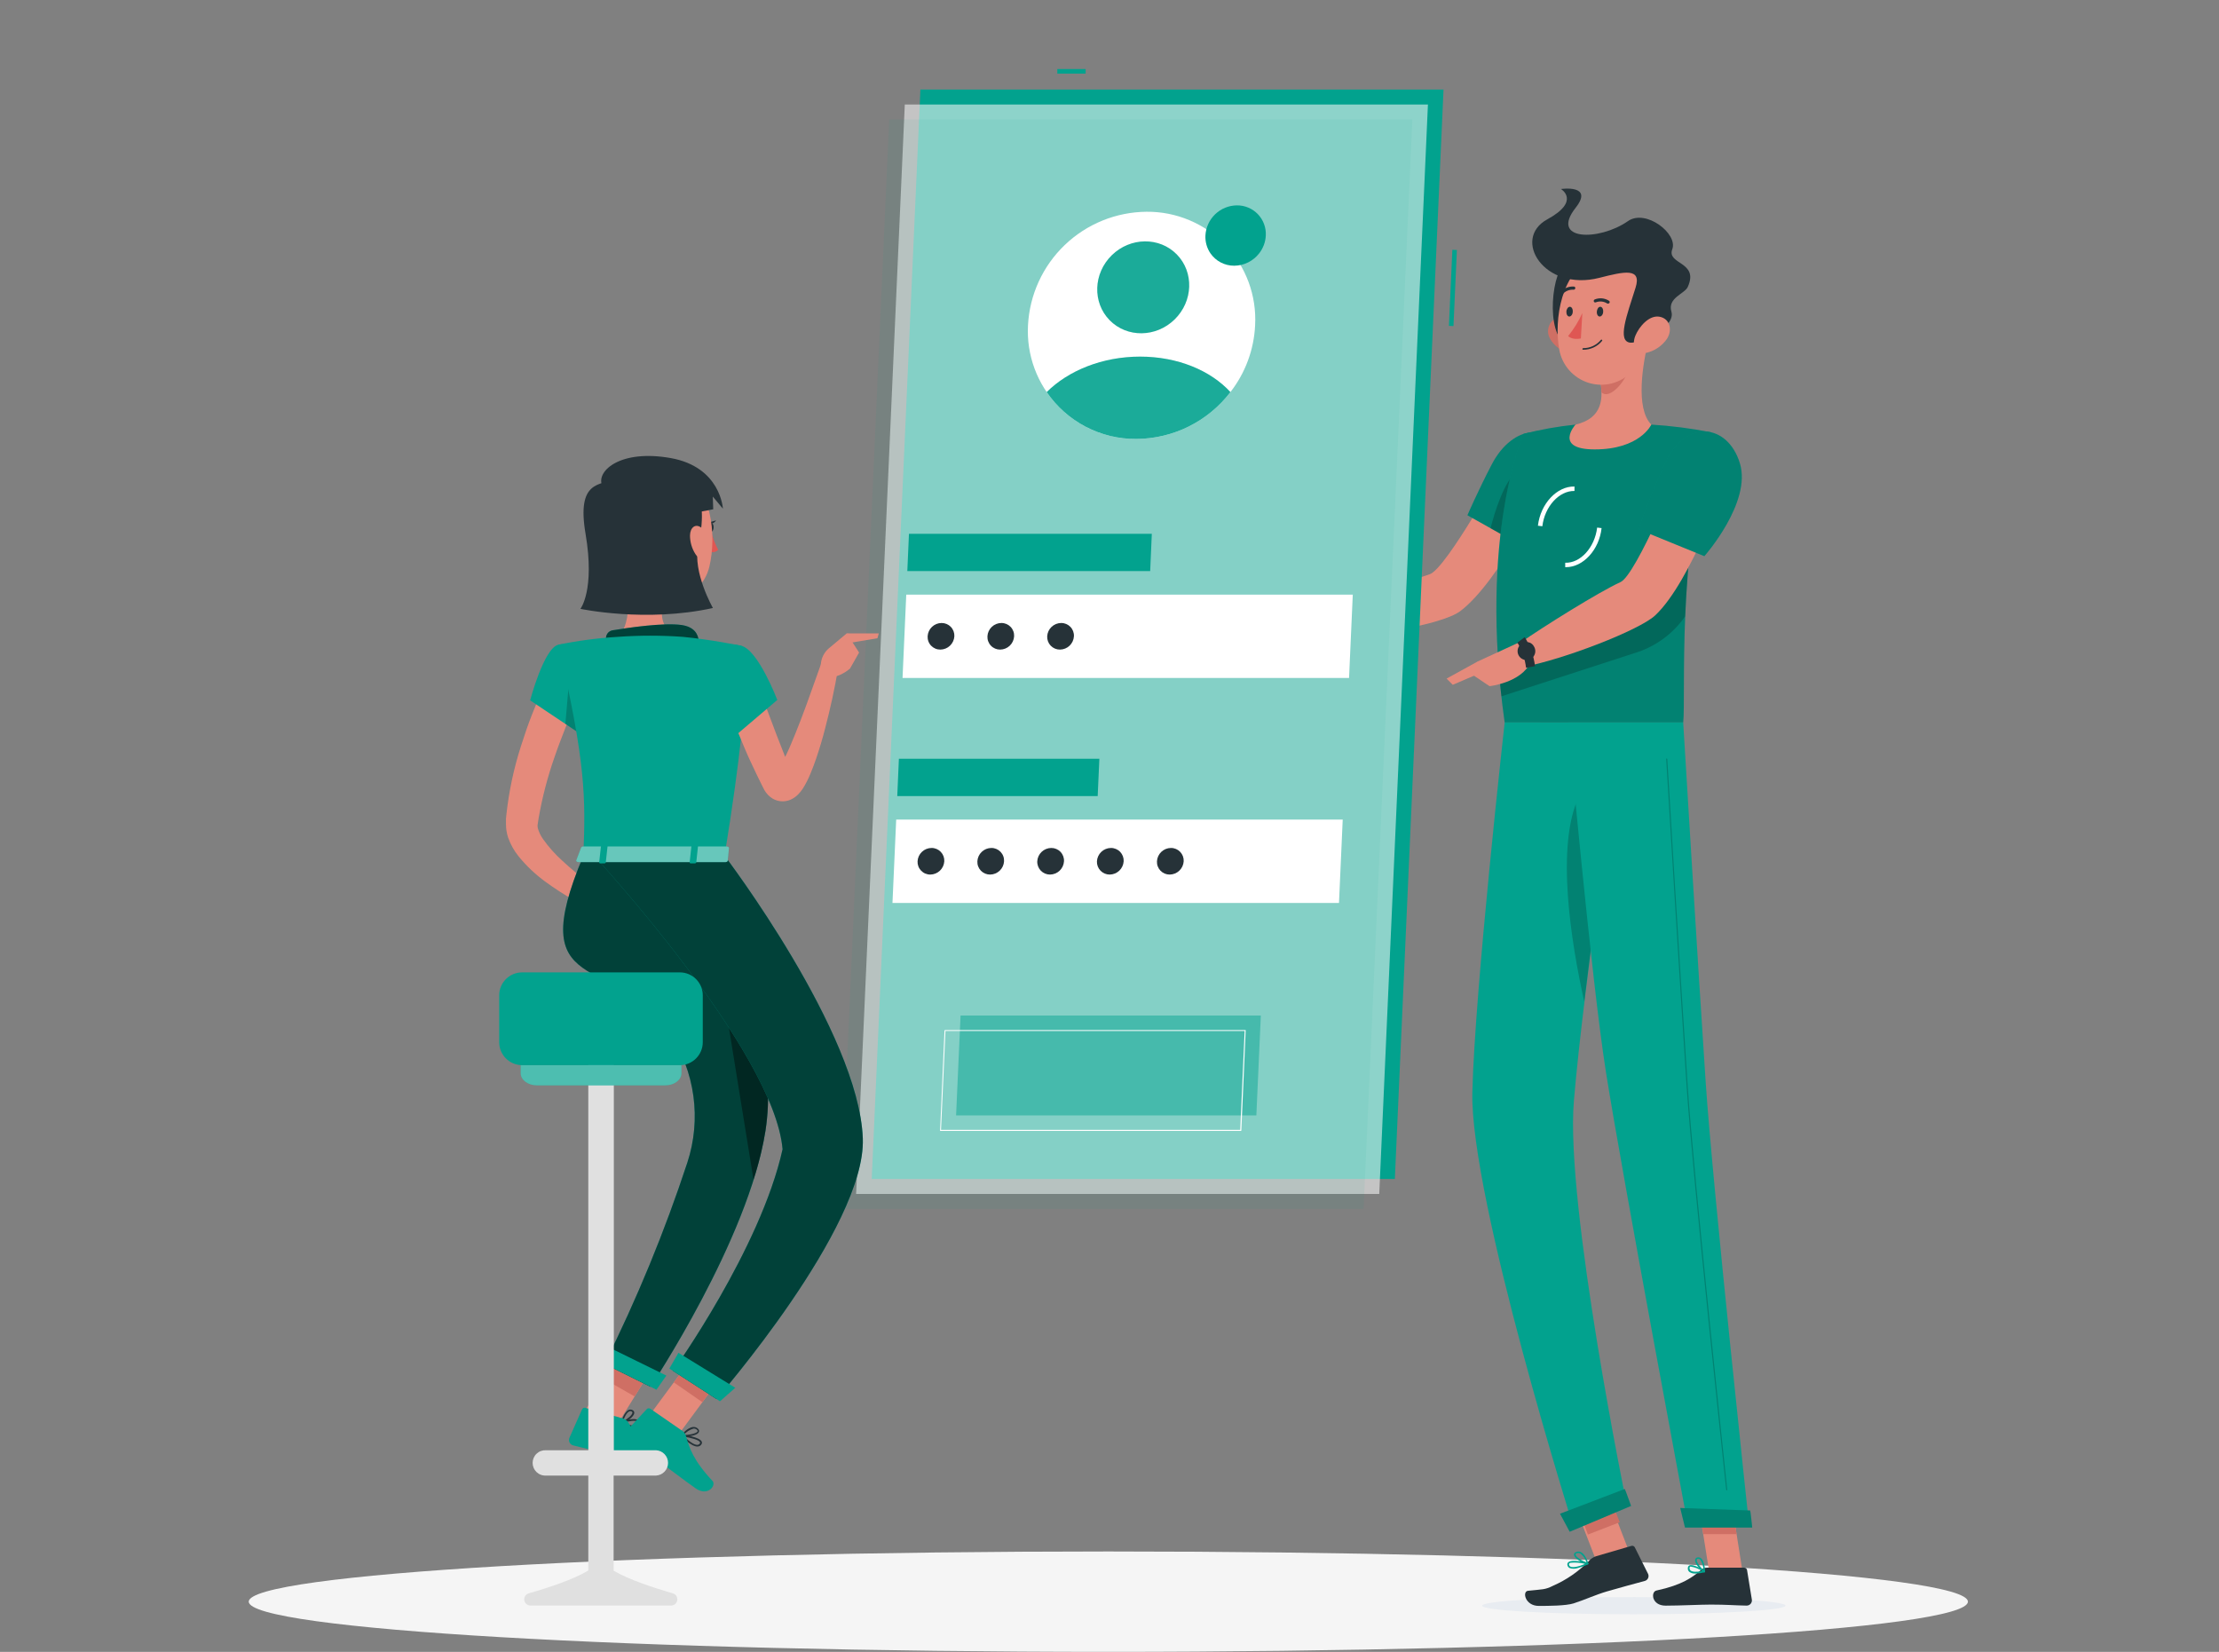 <svg width="442" height="329" viewBox="0 0 442 329" fill="none" xmlns="http://www.w3.org/2000/svg">
<rect x="0" y="0" width="442" height="329" fill="#808080" stroke="none"/>
<path d="M220.766 328.995C315.327 328.995 391.984 324.519 391.984 318.999C391.984 313.478 315.327 309.002 220.766 309.002C126.206 309.002 49.549 313.478 49.549 318.999C49.549 324.519 126.206 328.995 220.766 328.995Z" fill="#F5F5F5"/>
<path d="M308.411 95.751L299.651 92.219C299.651 92.219 288.091 113.297 284.78 114.366C280.276 115.814 270.951 119.841 265.423 120.547C264.672 121.43 263.445 124.177 263.56 125.175C270.986 127.656 287.305 124.362 290.802 121.766C298.759 115.876 308.411 95.751 308.411 95.751Z" fill="#E58A7B"/>
<path d="M311.104 90.956C312.738 96.987 303.889 109.12 303.889 109.12L292.295 102.621C292.295 102.621 294.467 97.632 297.116 92.554C301.364 84.35 309.241 84.077 311.104 90.956Z" fill="#02A28E"/>
<path opacity="0.2" d="M311.104 90.956C312.738 96.987 303.889 109.12 303.889 109.12L292.295 102.621C292.295 102.621 294.467 97.632 297.116 92.554C301.364 84.35 309.241 84.077 311.104 90.956Z" fill="black"/>
<path opacity="0.2" d="M296.896 105.217L301.461 107.778L302.265 93.764C299.607 95.804 297.734 101.95 296.896 105.217Z" fill="black"/>
<path d="M303.474 86.417C303.474 86.417 294.449 106.498 299.713 143.887H335.274C335.839 138.429 333.967 111.796 340.74 86.081C336.839 85.319 332.892 84.814 328.924 84.571C323.892 84.28 318.847 84.28 313.815 84.571C310.327 84.925 306.87 85.542 303.474 86.417Z" fill="#02A28E"/>
<path opacity="0.2" d="M303.474 86.417C303.474 86.417 294.449 106.498 299.713 143.887H335.274C335.839 138.429 333.967 111.796 340.74 86.081C336.839 85.319 332.892 84.814 328.924 84.571C323.892 84.28 318.847 84.28 313.815 84.571C310.327 84.925 306.87 85.542 303.474 86.417Z" fill="black"/>
<g style="mix-blend-mode:multiply">
<path d="M295.227 319.793C295.174 320.747 308.658 321.515 325.339 321.515C342.02 321.515 355.602 320.747 355.655 319.793C355.708 318.84 342.232 318.08 325.542 318.08C308.852 318.08 295.288 318.849 295.227 319.793Z" fill="#E8ECF1"/>
</g>
<path d="M318.964 294.734L312.657 297.176L318.09 311.211L324.397 308.77L318.964 294.734Z" fill="#E58A7B"/>
<path d="M347.089 313.003H340.44L338.002 297.611H344.652L347.089 313.003Z" fill="#E58A7B"/>
<path d="M339.98 312.234H347.451C347.581 312.235 347.706 312.281 347.805 312.365C347.903 312.449 347.969 312.566 347.99 312.694L348.952 318.601C348.973 318.75 348.961 318.9 348.917 319.044C348.874 319.187 348.801 319.319 348.702 319.431C348.603 319.544 348.481 319.633 348.345 319.694C348.208 319.755 348.06 319.786 347.91 319.785C345.305 319.74 344.051 319.581 340.766 319.581C338.744 319.581 334.585 319.793 331.777 319.793C328.968 319.793 328.783 317.038 329.94 316.782C335.132 315.661 337.146 314.133 338.876 312.649C339.182 312.381 339.574 312.234 339.98 312.234Z" fill="#263238"/>
<path d="M317.904 309.956L324.968 307.89C325.094 307.854 325.229 307.863 325.349 307.914C325.47 307.966 325.569 308.057 325.631 308.172L328.28 313.471C328.341 313.605 328.373 313.751 328.372 313.899C328.371 314.047 328.338 314.193 328.275 314.327C328.212 314.46 328.12 314.579 328.007 314.673C327.893 314.768 327.76 314.837 327.617 314.875C325.048 315.581 323.326 316.014 320.111 316.95C317.895 317.595 315.634 318.645 313.444 319.343C311.925 319.829 308.358 319.846 306.512 319.846C303.783 319.846 303.174 316.968 304.349 316.835C307.307 316.508 307.704 316.659 309.338 315.837C312.011 314.669 314.434 312.996 316.473 310.91C316.858 310.471 317.351 310.142 317.904 309.956Z" fill="#263238"/>
<path d="M266.536 120.512L259.224 117.448L256.213 125.554C259.21 126.011 262.258 126.011 265.255 125.554L266.536 120.512Z" fill="#E58A7B"/>
<path d="M253.784 117.236L253.59 122.623L256.213 125.537L259.224 117.43L253.784 117.236Z" fill="#E58A7B"/>
<path d="M319.829 295.926L313.502 298.369L316.304 305.627L322.631 303.184L319.829 295.926Z" fill="#CF6F64"/>
<path d="M344.652 297.611H338.002L339.265 305.55H345.915L344.652 297.611Z" fill="#CF6F64"/>
<path opacity="0.2" d="M298.582 133.776C298.715 135.374 298.865 137.008 299.059 138.685L325.498 130.102C329.627 128.878 333.215 126.284 335.671 122.746C335.777 120.388 335.909 117.907 336.112 115.32C336.201 114.066 336.307 112.776 336.422 111.469C336.536 110.162 336.695 108.714 336.863 107.319L298.582 133.776Z" fill="black"/>
<path d="M307.219 104.811L306.336 104.705C306.857 100.29 310.15 96.811 313.621 96.899V97.782C310.583 97.72 307.687 100.855 307.219 104.811Z" fill="white"/>
<path d="M311.925 112.962H311.775V112.079C314.813 112.194 317.665 109.023 318.133 105.076L319.016 105.182C318.548 109.5 315.36 112.962 311.925 112.962Z" fill="white"/>
<path d="M328.43 67.555C327.185 72.42 325.719 81.33 328.924 84.571C328.924 84.571 326.681 89.507 317.648 89.507C309.391 89.507 313.815 84.571 313.815 84.571C319.308 83.282 319.405 79.273 318.681 75.476L328.43 67.555Z" fill="#E58A7B"/>
<path d="M324.456 70.787L318.69 75.476C318.868 76.348 318.972 77.234 318.999 78.125C320.685 79.803 324.067 75.555 324.412 73.383C324.587 72.528 324.602 71.647 324.456 70.787Z" fill="#CF6F64"/>
<path d="M308.773 67.493C309.174 68.188 309.714 68.793 310.36 69.27C311.006 69.748 311.743 70.086 312.526 70.266C314.645 70.734 315.705 68.782 315.122 66.822C314.601 65.055 312.861 62.68 310.707 63.086C310.245 63.181 309.813 63.386 309.447 63.682C309.08 63.978 308.79 64.358 308.601 64.79C308.412 65.221 308.328 65.692 308.358 66.162C308.388 66.632 308.53 67.089 308.773 67.493Z" fill="#CF6F64"/>
<path d="M312.279 51.924C308.976 53.434 307.81 66.557 311.961 68.499C316.111 70.442 318.531 49.054 312.279 51.924Z" fill="#263238"/>
<path d="M329.436 60.234C328.642 66.822 328.553 70.698 325.021 74.072C323.927 75.191 322.544 75.986 321.026 76.369C319.508 76.752 317.914 76.709 316.419 76.243C314.924 75.777 313.587 74.907 312.556 73.729C311.525 72.551 310.839 71.111 310.574 69.568C309.506 63.651 310.98 53.876 317.586 51.253C318.974 50.641 320.5 50.411 322.006 50.588C323.513 50.764 324.945 51.34 326.154 52.256C327.363 53.172 328.305 54.395 328.882 55.798C329.459 57.201 329.651 58.732 329.436 60.234Z" fill="#E58A7B"/>
<path d="M318.584 55.333C323.476 54.088 327.07 53.24 325.781 57.311C324.076 62.751 322.028 68.014 324.774 68.252C326.452 68.402 333.869 65.259 332.925 62.071C332.103 59.298 335.574 58.538 336.192 57.134C338.479 52.048 331.936 52.719 333.101 49.628C334.267 46.538 327.803 41.557 324.271 44.038C318.522 48.048 308.658 47.986 313.842 41.389C317.559 36.683 310.927 37.645 310.927 37.645C310.927 37.645 314.937 40.021 308.19 43.694C301.055 47.615 307.598 58.15 318.584 55.333Z" fill="#263238"/>
<path d="M332.033 67.493C331.067 68.89 329.616 69.879 327.962 70.266C325.781 70.734 324.942 68.782 325.763 66.822C326.496 65.055 328.509 62.68 330.593 63.086C332.677 63.492 333.154 65.762 332.033 67.493Z" fill="#E58A7B"/>
<path d="M299.713 143.887C299.713 143.887 293.743 197.312 293.275 217.587C292.798 238.675 313.506 304.472 313.506 304.472L324.103 300.057C324.103 300.057 311.74 239.938 313.506 219.23C315.378 196.65 323.114 143.922 323.114 143.922L299.713 143.887Z" fill="#02A28E"/>
<path opacity="0.2" d="M314.548 158.554C309.788 168.427 312.994 187.952 315.572 199.52C316.553 191.352 317.718 182.486 318.822 174.282C318.716 161.672 317.736 151.931 314.548 158.554Z" fill="black"/>
<path d="M323.635 296.56C323.688 296.56 324.889 299.933 324.889 299.933L312.667 305.073L310.742 301.487L323.635 296.56Z" fill="#02A28E"/>
<path d="M312.332 143.887C312.332 143.887 316.897 194.698 319.917 213.728C323.237 234.578 336.254 304.013 336.254 304.013H348.431C348.431 304.013 341.137 236.264 339.76 215.618C338.258 193.224 335.274 143.887 335.274 143.887H312.332Z" fill="#02A28E"/>
<path d="M348.617 300.843C348.67 300.843 349.023 304.243 349.023 304.243H335.636L334.682 300.339L348.617 300.843Z" fill="#02A28E"/>
<path opacity="0.2" d="M343.954 296.816C343.926 296.816 343.9 296.807 343.879 296.789C343.857 296.771 343.844 296.746 343.839 296.719C343.769 296.101 337.19 234.904 335.954 216.36C334.611 196.244 331.909 151.622 331.883 151.172C331.881 151.157 331.883 151.143 331.888 151.129C331.893 151.115 331.9 151.102 331.91 151.091C331.92 151.081 331.932 151.072 331.946 151.066C331.959 151.06 331.974 151.057 331.989 151.057C332.018 151.057 332.045 151.068 332.067 151.088C332.088 151.107 332.101 151.134 332.103 151.163C332.103 151.614 334.832 196.2 336.174 216.351C337.411 234.895 343.989 296.048 344.051 296.71C344.054 296.725 344.053 296.74 344.05 296.754C344.046 296.768 344.039 296.782 344.03 296.793C344.021 296.805 344.009 296.815 343.996 296.822C343.983 296.829 343.969 296.833 343.954 296.834V296.816Z" fill="black"/>
<path d="M319.334 62.071C319.334 62.609 318.999 63.042 318.645 63.042C318.292 63.042 318.036 62.609 318.071 62.071C318.107 61.532 318.407 61.099 318.76 61.099C319.113 61.099 319.37 61.541 319.334 62.071Z" fill="#263238"/>
<path d="M313.276 62.071C313.276 62.609 312.932 63.042 312.588 63.042C312.243 63.042 311.978 62.609 312.005 62.071C312.031 61.532 312.349 61.099 312.702 61.099C313.056 61.099 313.312 61.541 313.276 62.071Z" fill="#263238"/>
<path d="M315.184 62.344C314.447 63.989 313.497 65.53 312.358 66.928C313.241 67.811 314.892 67.404 314.892 67.404L315.184 62.344Z" fill="#DF5753"/>
<path d="M315.343 69.656C315.322 69.656 315.302 69.652 315.283 69.644C315.264 69.636 315.247 69.624 315.233 69.609C315.219 69.594 315.208 69.577 315.201 69.557C315.194 69.538 315.191 69.518 315.193 69.497C315.195 69.454 315.214 69.414 315.245 69.384C315.276 69.355 315.317 69.338 315.36 69.338C316.036 69.343 316.704 69.196 317.315 68.909C317.926 68.622 318.465 68.201 318.893 67.678C318.923 67.651 318.962 67.637 319.003 67.637C319.044 67.637 319.083 67.651 319.113 67.678C319.142 67.708 319.158 67.747 319.158 67.788C319.158 67.83 319.142 67.869 319.113 67.899C318.656 68.455 318.08 68.901 317.427 69.205C316.775 69.509 316.063 69.663 315.343 69.656Z" fill="#263238"/>
<path d="M320.412 60.446C320.369 60.468 320.322 60.479 320.275 60.479C320.227 60.479 320.18 60.468 320.138 60.446C319.807 60.232 319.432 60.099 319.04 60.058C318.649 60.017 318.254 60.068 317.886 60.207C317.85 60.225 317.811 60.236 317.771 60.239C317.731 60.241 317.691 60.236 317.653 60.222C317.615 60.209 317.58 60.189 317.551 60.162C317.521 60.135 317.497 60.102 317.48 60.066C317.447 59.987 317.446 59.899 317.478 59.82C317.509 59.741 317.57 59.677 317.648 59.642C318.109 59.454 318.61 59.379 319.106 59.425C319.603 59.472 320.081 59.637 320.5 59.907C320.534 59.93 320.563 59.96 320.585 59.994C320.607 60.028 320.623 60.067 320.63 60.107C320.637 60.147 320.637 60.188 320.628 60.228C320.619 60.269 320.603 60.306 320.579 60.34C320.535 60.391 320.476 60.427 320.412 60.446Z" fill="#263238"/>
<path d="M310.936 58.68C310.889 58.668 310.846 58.644 310.813 58.609C310.783 58.58 310.76 58.546 310.744 58.508C310.728 58.47 310.72 58.429 310.72 58.388C310.72 58.347 310.728 58.306 310.744 58.269C310.76 58.231 310.783 58.196 310.813 58.168C311.151 57.788 311.573 57.492 312.044 57.302C312.516 57.112 313.025 57.033 313.532 57.072C313.573 57.079 313.612 57.093 313.647 57.115C313.682 57.137 313.711 57.166 313.735 57.2C313.758 57.234 313.774 57.272 313.782 57.313C313.789 57.353 313.789 57.395 313.78 57.435C313.761 57.516 313.713 57.588 313.644 57.637C313.576 57.686 313.492 57.708 313.409 57.7C313.008 57.674 312.606 57.741 312.234 57.894C311.862 58.047 311.53 58.282 311.263 58.583C311.223 58.627 311.171 58.66 311.113 58.677C311.056 58.694 310.994 58.695 310.936 58.68Z" fill="#263238"/>
<path d="M344.157 94.771L334.973 92.325C334.973 92.325 325.966 114.498 322.778 115.938C318.451 117.916 307.492 124.768 302.83 128.009C302.574 129.113 302.777 132.036 303.36 132.84C311.307 131.391 326.522 125.537 329.701 122.561C336.951 115.77 344.157 94.771 344.157 94.771Z" fill="#E58A7B"/>
<path d="M337.746 313.4C337.298 313.435 336.851 313.314 336.483 313.056C336.37 312.953 336.285 312.822 336.237 312.677C336.189 312.531 336.179 312.376 336.21 312.226C336.215 312.132 336.246 312.041 336.299 311.963C336.352 311.886 336.425 311.824 336.51 311.784C337.252 311.404 339.327 312.72 339.565 312.87C339.591 312.886 339.612 312.911 339.623 312.939C339.634 312.968 339.636 313 339.627 313.029C339.62 313.06 339.604 313.088 339.583 313.112C339.561 313.135 339.534 313.152 339.503 313.162C338.928 313.303 338.339 313.383 337.746 313.4ZM336.863 312.022C336.796 312.008 336.727 312.008 336.66 312.022C336.626 312.04 336.598 312.066 336.579 312.099C336.56 312.132 336.552 312.17 336.554 312.208C336.53 312.311 336.534 312.418 336.565 312.519C336.596 312.619 336.653 312.71 336.731 312.782C337.075 313.091 337.94 313.126 339.08 312.906C338.401 312.459 337.637 312.158 336.837 312.022H336.863Z" fill="#02A28E"/>
<path d="M339.459 313.162C339.436 313.169 339.412 313.169 339.389 313.162C338.726 312.791 337.481 311.334 337.667 310.592C337.694 310.474 337.761 310.369 337.855 310.294C337.95 310.219 338.067 310.178 338.188 310.177C338.306 310.161 338.427 310.171 338.541 310.206C338.655 310.241 338.761 310.3 338.85 310.38C339.583 311.007 339.627 312.932 339.627 313.029C339.631 313.058 339.626 313.088 339.611 313.113C339.597 313.139 339.575 313.159 339.548 313.17C339.518 313.176 339.487 313.173 339.459 313.162ZM338.276 310.468H338.214C338.011 310.468 337.985 310.583 337.976 310.627C337.87 311.06 338.656 312.164 339.309 312.685C339.306 311.939 339.075 311.212 338.647 310.601C338.544 310.511 338.412 310.464 338.276 310.468Z" fill="#02A28E"/>
<path d="M314.301 312.296C313.76 312.485 313.172 312.485 312.632 312.296C312.509 312.23 312.405 312.133 312.329 312.016C312.254 311.899 312.209 311.764 312.199 311.625C312.188 311.538 312.199 311.449 312.231 311.367C312.264 311.285 312.317 311.213 312.384 311.157C313.091 310.521 315.979 311.157 316.305 311.281C316.336 311.289 316.364 311.307 316.383 311.333C316.402 311.358 316.412 311.39 316.411 311.422C316.413 311.455 316.404 311.488 316.387 311.516C316.37 311.544 316.344 311.567 316.314 311.581C315.664 311.875 314.99 312.114 314.301 312.296ZM312.861 311.245C312.76 311.266 312.666 311.311 312.588 311.378C312.559 311.399 312.538 311.427 312.525 311.46C312.513 311.493 312.51 311.529 312.517 311.563C312.523 311.656 312.552 311.746 312.601 311.824C312.65 311.903 312.719 311.968 312.8 312.014C313.268 312.261 314.354 312.067 315.758 311.475C314.812 311.236 313.833 311.159 312.861 311.245Z" fill="#02A28E"/>
<path d="M316.288 311.581H316.217C315.334 311.422 313.568 310.406 313.515 309.647C313.515 309.47 313.594 309.223 314.018 309.082C314.161 309.031 314.313 309.009 314.465 309.018C314.617 309.027 314.765 309.067 314.901 309.135C315.855 309.603 316.358 311.298 316.385 311.378C316.391 311.405 316.39 311.432 316.382 311.459C316.375 311.485 316.36 311.509 316.341 311.528C316.327 311.55 316.309 311.568 316.288 311.581ZM314.195 309.347H314.106C313.833 309.444 313.833 309.559 313.833 309.594C313.833 310.053 315.113 310.892 316.005 311.175C315.8 310.465 315.365 309.844 314.769 309.409C314.591 309.318 314.387 309.296 314.195 309.347Z" fill="#02A28E"/>
<path d="M303.58 127.488L294.37 131.727L293.301 134.376L296.701 136.663C296.701 136.663 303.059 135.974 304.87 131.886L303.58 127.488Z" fill="#E58A7B"/>
<path d="M303.969 132.99C303.763 131.22 303.179 129.515 302.256 127.992L303.713 126.897C304.809 128.652 305.508 130.626 305.762 132.681L303.969 132.99Z" fill="#263238"/>
<path d="M305.541 128.742C305.735 129.048 305.831 129.407 305.815 129.77C305.798 130.132 305.671 130.481 305.449 130.768C305.227 131.056 304.923 131.268 304.576 131.376C304.23 131.484 303.858 131.483 303.513 131.372C303.167 131.262 302.864 131.047 302.644 130.758C302.425 130.469 302.299 130.12 302.286 129.757C302.272 129.394 302.37 129.036 302.567 128.731C302.764 128.427 303.05 128.19 303.386 128.053C303.764 127.861 304.202 127.826 304.605 127.955C305.009 128.083 305.345 128.367 305.541 128.742Z" fill="#263238"/>
<path d="M288.144 135.153L289.372 136.39L297.637 132.857L294.37 131.727L288.144 135.153Z" fill="#E58A7B"/>
<path opacity="0.2" d="M323.635 296.56C323.688 296.56 324.889 299.933 324.889 299.933L312.667 305.073L310.742 301.487L323.635 296.56Z" fill="black"/>
<path opacity="0.2" d="M348.617 300.843C348.67 300.843 349.023 304.243 349.023 304.243H335.636L334.682 300.339L348.617 300.843Z" fill="black"/>
<path d="M346.55 92.227C348.979 100.06 339.486 110.772 339.486 110.772L326.372 105.42C327.927 100.893 329.719 96.451 331.741 92.113C335.768 83.432 344.095 84.324 346.55 92.227Z" fill="#02A28E"/>
<path opacity="0.2" d="M346.55 92.227C348.979 100.06 339.486 110.772 339.486 110.772L326.372 105.42C327.927 100.893 329.719 96.451 331.741 92.113C335.768 83.432 344.095 84.324 346.55 92.227Z" fill="black"/>
<path d="M216.245 13.749H210.602V14.659H216.245V13.749Z" fill="#02A28E"/>
<path d="M289.291 49.749L288.608 64.904L289.516 64.945L290.199 49.79L289.291 49.749Z" fill="#02A28E"/>
<path d="M287.535 17.829H183.333L173.637 234.816H277.839L287.535 17.829Z" fill="#02A28E"/>
<path opacity="0.56" d="M284.427 20.814H180.225L170.529 237.801H274.731L284.427 20.814Z" fill="#FAFAFA"/>
<path opacity="0.07" d="M281.318 23.79H177.117L167.412 240.777H271.613L281.318 23.79Z" fill="#02A28E"/>
<path d="M269.459 118.428H180.516L179.775 135.03H268.717L269.459 118.428Z" fill="white"/>
<path d="M229.429 106.312H181.055L180.728 113.739H229.103L229.429 106.312Z" fill="#02A28E"/>
<path d="M267.454 163.235H178.512L177.77 179.836H266.712L267.454 163.235Z" fill="white"/>
<path opacity="0.47" d="M251.144 202.257H191.334L190.442 222.153H250.252L251.144 202.257Z" fill="#02A28E"/>
<path d="M247.144 225.244H187.334C187.307 225.25 187.28 225.25 187.254 225.244C187.245 225.218 187.245 225.19 187.254 225.164L188.137 205.26C188.137 205.246 188.14 205.233 188.145 205.22C188.151 205.208 188.159 205.197 188.169 205.188C188.179 205.179 188.19 205.172 188.203 205.167C188.216 205.163 188.23 205.161 188.243 205.163H248.053C248.064 205.157 248.076 205.154 248.088 205.154C248.101 205.154 248.113 205.157 248.124 205.163C248.13 205.173 248.133 205.186 248.133 205.198C248.133 205.21 248.13 205.223 248.124 205.233L247.258 225.182C247.248 225.202 247.231 225.219 247.211 225.231C247.19 225.242 247.167 225.246 247.144 225.244ZM187.44 225.032H247.038L247.921 205.339H188.323L187.44 225.032Z" fill="white"/>
<path d="M218.983 151.119H179.05L178.724 158.554H218.647L218.983 151.119Z" fill="#02A28E"/>
<path d="M250.005 64.799C249.776 69.631 248.058 74.273 245.086 78.09C242.886 80.972 240.054 83.312 236.809 84.93C233.564 86.548 229.991 87.401 226.365 87.424C223.435 87.446 220.531 86.868 217.832 85.726C215.134 84.583 212.698 82.9 210.674 80.781C208.651 78.661 207.083 76.15 206.066 73.401C205.05 70.653 204.607 67.725 204.765 64.799C205.076 58.727 207.694 53.004 212.085 48.798C216.476 44.593 222.308 42.224 228.387 42.175C231.32 42.148 234.227 42.722 236.929 43.863C239.63 45.003 242.07 46.685 244.096 48.806C246.122 50.926 247.691 53.439 248.708 56.19C249.724 58.941 250.165 61.871 250.005 64.799Z" fill="white"/>
<path d="M252.133 46.908C252.075 48.193 251.618 49.428 250.826 50.441C250.24 51.206 249.486 51.828 248.623 52.258C247.76 52.688 246.81 52.915 245.846 52.922C244.911 52.928 243.99 52.705 243.162 52.272C242.333 51.84 241.624 51.211 241.095 50.441C240.394 49.4 240.047 48.162 240.106 46.908C240.191 45.296 240.888 43.778 242.055 42.662C243.221 41.546 244.77 40.917 246.384 40.904C247.163 40.897 247.935 41.049 248.653 41.352C249.37 41.654 250.018 42.1 250.557 42.663C251.096 43.226 251.513 43.892 251.784 44.623C252.055 45.353 252.174 46.131 252.133 46.908Z" fill="#02A28E"/>
<path d="M190.098 126.729C190.055 127.44 189.745 128.109 189.228 128.601C188.712 129.093 188.029 129.37 187.316 129.378C186.972 129.382 186.63 129.316 186.313 129.182C185.995 129.049 185.709 128.853 185.47 128.604C185.232 128.356 185.047 128.061 184.927 127.739C184.807 127.416 184.755 127.072 184.773 126.729C184.811 126.016 185.12 125.344 185.637 124.852C186.154 124.359 186.84 124.083 187.554 124.08C187.898 124.077 188.239 124.144 188.556 124.278C188.873 124.411 189.159 124.608 189.397 124.856C189.635 125.104 189.82 125.398 189.94 125.72C190.061 126.042 190.114 126.385 190.098 126.729Z" fill="#263238"/>
<path d="M202.001 126.729C201.961 127.441 201.651 128.111 201.134 128.603C200.618 129.095 199.933 129.372 199.22 129.378C198.876 129.381 198.536 129.313 198.219 129.18C197.903 129.046 197.617 128.849 197.38 128.601C197.142 128.353 196.958 128.059 196.839 127.737C196.719 127.415 196.667 127.072 196.685 126.729C196.723 126.017 197.032 125.347 197.547 124.855C198.062 124.363 198.746 124.085 199.458 124.08C199.802 124.075 200.144 124.142 200.461 124.275C200.778 124.408 201.065 124.605 201.304 124.853C201.542 125.101 201.727 125.396 201.847 125.719C201.967 126.041 202.019 126.385 202.001 126.729Z" fill="#263238"/>
<path d="M213.914 126.729C213.873 127.441 213.563 128.111 213.047 128.603C212.53 129.095 211.846 129.372 211.132 129.378C210.788 129.381 210.448 129.313 210.131 129.18C209.814 129.046 209.528 128.85 209.29 128.602C209.051 128.353 208.867 128.059 208.746 127.737C208.626 127.415 208.572 127.072 208.589 126.729C208.629 126.016 208.939 125.346 209.456 124.854C209.973 124.362 210.657 124.085 211.371 124.08C211.715 124.075 212.056 124.142 212.374 124.275C212.691 124.408 212.978 124.605 213.216 124.853C213.455 125.101 213.639 125.396 213.759 125.719C213.879 126.041 213.932 126.385 213.914 126.729Z" fill="#263238"/>
<path d="M188.093 171.536C188.051 172.247 187.74 172.916 187.224 173.408C186.708 173.899 186.024 174.177 185.311 174.185C184.968 174.188 184.627 174.12 184.31 173.987C183.993 173.853 183.707 173.656 183.469 173.408C183.231 173.16 183.046 172.866 182.925 172.544C182.805 172.222 182.751 171.879 182.768 171.536C182.808 170.823 183.118 170.153 183.635 169.661C184.152 169.169 184.836 168.892 185.55 168.886C185.894 168.883 186.234 168.951 186.551 169.084C186.868 169.218 187.154 169.415 187.392 169.663C187.63 169.911 187.815 170.205 187.936 170.527C188.056 170.849 188.11 171.192 188.093 171.536Z" fill="#263238"/>
<path d="M199.997 171.536C199.956 172.246 199.648 172.915 199.133 173.407C198.618 173.899 197.936 174.177 197.224 174.185C196.88 174.189 196.538 174.122 196.221 173.989C195.904 173.856 195.617 173.659 195.378 173.411C195.14 173.163 194.955 172.868 194.835 172.546C194.715 172.223 194.663 171.879 194.681 171.536C194.721 170.823 195.031 170.153 195.548 169.661C196.064 169.169 196.749 168.892 197.462 168.886C197.806 168.883 198.146 168.951 198.463 169.084C198.779 169.218 199.065 169.415 199.302 169.663C199.539 169.911 199.724 170.206 199.843 170.528C199.963 170.85 200.015 171.193 199.997 171.536Z" fill="#263238"/>
<path d="M211.936 171.536C211.895 172.248 211.585 172.918 211.069 173.41C210.552 173.902 209.868 174.179 209.154 174.185C208.811 174.186 208.47 174.118 208.154 173.984C207.838 173.85 207.552 173.653 207.314 173.406C207.077 173.158 206.892 172.864 206.771 172.543C206.65 172.221 206.595 171.879 206.611 171.536C206.653 170.824 206.964 170.155 207.48 169.663C207.996 169.172 208.68 168.894 209.393 168.886C209.737 168.882 210.078 168.949 210.395 169.082C210.713 169.215 211 169.412 211.238 169.66C211.476 169.908 211.661 170.203 211.781 170.525C211.901 170.848 211.954 171.192 211.936 171.536Z" fill="#263238"/>
<path d="M223.822 171.536C223.779 172.247 223.469 172.916 222.953 173.408C222.436 173.899 221.753 174.177 221.04 174.185C220.697 174.186 220.357 174.118 220.04 173.984C219.724 173.85 219.438 173.653 219.2 173.405C218.963 173.158 218.778 172.864 218.657 172.543C218.536 172.221 218.481 171.879 218.497 171.536C218.539 170.824 218.85 170.155 219.366 169.663C219.882 169.172 220.566 168.894 221.279 168.886C221.622 168.883 221.963 168.951 222.28 169.084C222.597 169.218 222.883 169.415 223.121 169.663C223.359 169.911 223.544 170.205 223.665 170.527C223.785 170.849 223.839 171.192 223.822 171.536Z" fill="#263238"/>
<path d="M235.779 171.536C235.736 172.247 235.426 172.916 234.909 173.408C234.393 173.899 233.71 174.177 232.997 174.185C232.653 174.189 232.311 174.122 231.994 173.989C231.676 173.856 231.39 173.659 231.151 173.411C230.913 173.163 230.728 172.868 230.608 172.546C230.488 172.223 230.436 171.879 230.454 171.536C230.494 170.823 230.804 170.153 231.321 169.661C231.837 169.169 232.522 168.892 233.235 168.886C233.579 168.883 233.92 168.951 234.237 169.084C234.554 169.218 234.84 169.415 235.078 169.663C235.316 169.911 235.501 170.205 235.621 170.527C235.742 170.849 235.795 171.192 235.779 171.536Z" fill="#263238"/>
<path d="M233.971 63.621C237.667 60.007 237.864 54.213 234.409 50.681C230.955 47.149 225.159 47.215 221.463 50.83C217.766 54.444 217.57 60.238 221.025 63.77C224.479 67.302 230.275 67.236 233.971 63.621Z" fill="#02A28E"/>
<path d="M245.086 78.09C242.886 80.972 240.054 83.312 236.809 84.93C233.564 86.548 229.991 87.401 226.365 87.424C222.849 87.453 219.379 86.618 216.262 84.99C213.145 83.362 210.477 80.992 208.492 78.09C212.784 73.816 219.574 71.025 227.098 71.025C234.622 71.025 241.174 73.816 245.086 78.09Z" fill="#02A28E"/>
<path opacity="0.1" d="M233.971 63.621C237.667 60.007 237.864 54.213 234.409 50.681C230.955 47.149 225.159 47.215 221.463 50.83C217.766 54.444 217.57 60.238 221.025 63.77C224.479 67.302 230.275 67.236 233.971 63.621Z" fill="white"/>
<path opacity="0.1" d="M245.086 78.09C242.886 80.972 240.054 83.312 236.809 84.93C233.564 86.548 229.991 87.401 226.365 87.424C222.849 87.453 219.379 86.618 216.262 84.99C213.145 83.362 210.477 80.992 208.492 78.09C212.784 73.816 219.574 71.025 227.098 71.025C234.622 71.025 241.174 73.816 245.086 78.09Z" fill="white"/>
<path d="M115.161 139.03C114.322 140.867 113.439 142.889 112.67 144.849C111.902 146.81 111.116 148.832 110.436 150.845C109.048 154.813 107.99 158.889 107.275 163.032L107.081 164.33C107.062 164.552 107.083 164.777 107.142 164.992C107.351 165.724 107.679 166.416 108.114 167.041C109.248 168.657 110.563 170.139 112.035 171.456C113.586 172.899 115.213 174.258 116.909 175.527C118.605 176.834 120.388 178.106 122.146 179.306L120.494 182.406C116.298 180.578 112.315 178.295 108.617 175.598C106.644 174.159 104.863 172.473 103.319 170.582C102.403 169.456 101.689 168.18 101.208 166.811C100.929 165.956 100.786 165.062 100.784 164.162C100.784 163.95 100.784 163.641 100.784 163.491V163.058L100.873 162.175C101.379 157.574 102.346 153.036 103.76 148.629C104.449 146.456 105.182 144.293 106.021 142.182C106.86 140.072 107.725 138.006 108.794 135.86L115.161 139.03Z" fill="#E58A7B"/>
<path d="M120.901 178.759L127.144 175.598L125.528 182.45C125.528 182.45 121.245 183.651 119.258 181.567L120.901 178.759Z" fill="#E58A7B"/>
<path d="M132.857 176.719L131.197 182.388L125.528 182.45L127.144 175.598L132.857 176.719Z" fill="#E58A7B"/>
<path d="M141.67 105.968C142.004 107.192 142.469 108.376 143.057 109.5C142.885 109.695 142.664 109.839 142.417 109.919C142.169 109.998 141.905 110.009 141.653 109.951L141.67 105.968Z" fill="#DF5753"/>
<path d="M141.485 106.021C141.851 106.021 142.147 105.566 142.147 105.005C142.147 104.444 141.851 103.99 141.485 103.99C141.119 103.99 140.823 104.444 140.823 105.005C140.823 105.566 141.119 106.021 141.485 106.021Z" fill="#263238"/>
<path d="M141.291 104.025L142.633 103.645C142.633 103.645 141.979 104.687 141.291 104.025Z" fill="#263238"/>
<path d="M124.424 112.45C125.228 116.556 126.031 124.088 123.152 126.835C123.152 126.835 124.283 131.003 131.921 131.003C140.319 131.003 135.93 126.835 135.93 126.835C131.347 125.74 131.462 122.34 132.266 119.143L124.424 112.45Z" fill="#E58A7B"/>
<path d="M122.19 103.089C122.614 109.951 122.649 112.865 126.111 116.388C131.33 121.686 139.666 119.673 141.299 112.856C142.774 106.674 141.838 96.501 135.118 93.773C133.643 93.165 132.037 92.944 130.453 93.13C128.868 93.316 127.357 93.903 126.063 94.835C124.769 95.768 123.734 97.016 123.056 98.46C122.378 99.904 122.08 101.498 122.19 103.089Z" fill="#E58A7B"/>
<path d="M122.87 95.371C119.426 96.625 114.834 95.689 116.635 106.312C118.543 117.563 115.611 121.263 115.611 121.263C115.611 121.263 128.672 124.044 142.006 121.095C142.006 121.095 137.935 113.977 139.074 108.732C140.531 102.109 139.383 99.663 139.383 99.663C139.383 99.663 127.709 93.605 122.87 95.371Z" fill="#263238"/>
<path d="M137.44 106.666C137.444 107.97 137.818 109.247 138.518 110.348C139.454 111.778 140.558 111.231 140.831 109.712C141.079 108.379 140.893 106.021 139.701 105.102C138.509 104.184 137.458 105.085 137.44 106.666Z" fill="#E58A7B"/>
<path d="M119.876 96.528C118.887 93.746 123.603 89.463 133.581 91.23C143.56 92.996 143.993 101.305 143.993 101.305L141.979 98.903L142.068 101.429L131.815 103.398L119.876 96.528Z" fill="#263238"/>
<path d="M120.724 127.303C120.665 126.9 120.766 126.489 121.005 126.159C121.244 125.829 121.603 125.606 122.004 125.537C125.113 125.024 132.177 123.982 135.727 124.477C138.376 124.848 139.065 126.384 139.18 127.647C139.198 127.868 139.168 128.091 139.093 128.299C139.018 128.508 138.899 128.698 138.744 128.857C138.59 129.016 138.403 129.14 138.196 129.221C137.989 129.302 137.768 129.337 137.546 129.325L122.199 128.636C121.837 128.618 121.492 128.475 121.224 128.232C120.955 127.989 120.778 127.661 120.724 127.303Z" fill="#02A28E"/>
<path opacity="0.6" d="M120.724 127.303C120.665 126.9 120.766 126.489 121.005 126.159C121.244 125.829 121.603 125.606 122.004 125.537C125.113 125.024 132.177 123.982 135.727 124.477C138.376 124.848 139.065 126.384 139.18 127.647C139.198 127.868 139.168 128.091 139.093 128.299C139.018 128.508 138.899 128.698 138.744 128.857C138.59 129.016 138.403 129.14 138.196 129.221C137.989 129.302 137.768 129.337 137.546 129.325L122.199 128.636C121.837 128.618 121.492 128.475 121.224 128.232C120.955 127.989 120.778 127.661 120.724 127.303Z" fill="black"/>
<path d="M129.599 281.574L135.295 285.53L144.823 272.611L139.127 268.664L129.599 281.574Z" fill="#E58A7B"/>
<path d="M116.317 281.318L122.331 284.745L130.764 271.084L124.751 267.657L116.317 281.318Z" fill="#E58A7B"/>
<path d="M144.814 272.611L139.904 279.27L134.208 275.322L139.118 268.664L144.814 272.611Z" fill="#CF6F64"/>
<path d="M124.742 267.657L130.764 271.092L126.42 278.13L120.397 274.695L124.742 267.657Z" fill="#CF6F64"/>
<path d="M134.403 170.432C134.403 170.432 156.638 198.451 152.461 225.252C149.097 246.896 129.581 276.205 129.581 276.205L120.406 271.649C126.873 258.69 132.392 245.279 136.919 231.522C138.315 227.251 138.723 222.719 138.111 218.267C137.499 213.815 135.884 209.561 133.387 205.825C122.119 189.373 104.069 199.167 116.211 170.432H134.403Z" fill="#02A28E"/>
<path opacity="0.6" d="M134.403 170.432C134.403 170.432 156.638 198.451 152.461 225.252C149.097 246.896 129.581 276.205 129.581 276.205L120.406 271.649C126.873 258.69 132.392 245.279 136.919 231.522C138.315 227.251 138.723 222.719 138.111 218.267C137.499 213.815 135.884 209.561 133.387 205.825C122.119 189.373 104.069 199.167 116.211 170.432H134.403Z" fill="black"/>
<path opacity="0.4" d="M145.308 188.429L142.076 185.214C142.076 185.47 148.337 224.122 150.095 234.984C151.132 231.811 151.926 228.564 152.47 225.27C154.537 212.121 150.218 198.69 145.308 188.429Z" fill="black"/>
<path d="M144.328 170.432C144.328 170.432 171.103 205.648 171.862 226.762C172.489 244.424 142.721 278.643 142.721 278.643L134.067 273.044C134.067 273.044 151.49 248.742 155.879 228.891C154.183 209.216 118.331 170.432 118.331 170.432H144.328Z" fill="#02A28E"/>
<path opacity="0.6" d="M144.328 170.432C144.328 170.432 171.103 205.648 171.862 226.762C172.489 244.424 142.721 278.643 142.721 278.643L134.067 273.044C134.067 273.044 151.49 248.742 155.879 228.891C154.183 209.216 118.331 170.432 118.331 170.432H144.328Z" fill="black"/>
<path d="M111.204 128.407C108.343 129.087 105.597 139.489 105.597 139.489L116.785 146.96C116.785 146.96 120.512 138.73 119.205 135.127C117.854 131.374 114.799 127.55 111.204 128.407Z" fill="#02A28E"/>
<path opacity="0.2" d="M113.394 135.109L112.617 144.178L116.777 146.969C117.925 144.383 118.775 141.675 119.311 138.897L113.394 135.109Z" fill="black"/>
<path d="M147.64 128.61C147.64 128.61 150.942 129.767 144.328 170.423H116.194C116.671 158.943 116.679 151.878 111.204 128.407C115.144 127.595 119.137 127.069 123.152 126.835C127.406 126.53 131.676 126.53 135.93 126.835C141.423 127.338 147.64 128.61 147.64 128.61Z" fill="#02A28E"/>
<path d="M150.501 135.109C151.137 136.875 151.808 138.774 152.514 140.602C153.221 142.43 153.892 144.311 154.607 146.165L156.771 151.711L157.318 153.097L157.601 153.786L157.733 154.13C157.733 154.192 157.733 154.192 157.733 154.183C157.572 153.956 157.36 153.768 157.115 153.636C156.766 153.43 156.372 153.312 155.967 153.291C155.631 153.281 155.296 153.344 154.987 153.477C154.581 153.662 154.581 153.742 154.589 153.733C154.663 153.674 154.728 153.606 154.784 153.53C155.273 152.888 155.696 152.199 156.047 151.472C156.462 150.66 156.859 149.794 157.256 148.92C158.033 147.154 158.749 145.326 159.464 143.481C160.179 141.635 160.859 139.772 161.522 137.891L163.535 132.257L166.935 133.14C166.264 137.167 165.398 141.087 164.356 145.079C163.853 147.066 163.261 149.035 162.59 151.022C162.254 152.02 161.884 153.009 161.46 154.024C161.018 155.126 160.474 156.185 159.835 157.186C159.6 157.523 159.34 157.841 159.058 158.139C158.607 158.626 158.06 159.014 157.451 159.279C156.91 159.511 156.325 159.619 155.737 159.596C155.079 159.572 154.438 159.381 153.874 159.04C153.209 158.625 152.657 158.052 152.267 157.371C152.135 157.142 152.02 156.912 151.94 156.744L151.773 156.409L151.437 155.72L150.766 154.351C149.883 152.514 149 150.66 148.231 148.797C147.463 146.933 146.651 145.044 145.891 143.145C145.132 141.246 144.452 139.348 143.807 137.299L150.501 135.109Z" fill="#E58A7B"/>
<path d="M147.64 128.61C151.022 129.413 154.828 139.41 154.828 139.41L144.77 147.966C144.77 147.966 138.262 137.069 139.577 133.475C140.946 129.731 143.224 127.559 147.64 128.61Z" fill="#02A28E"/>
<path d="M165.133 129.095L168.666 126.146L171.12 129.97L169.31 133.157C169.31 133.157 166.431 135.807 163.888 134.456C163.485 133.548 163.388 132.534 163.612 131.567C163.837 130.6 164.371 129.732 165.133 129.095Z" fill="#E58A7B"/>
<path d="M175.041 126.155L174.776 127.117L169.187 128.053L168.639 126.146L175.041 126.155Z" fill="#E58A7B"/>
<path d="M143.41 279.093L133.325 272.576L135.136 269.432L146.465 276.4L143.41 279.093Z" fill="#02A28E"/>
<path d="M126.278 284.285C125.394 284.177 124.543 283.876 123.788 283.402C123.757 283.391 123.73 283.371 123.711 283.344C123.692 283.317 123.681 283.285 123.681 283.252C123.681 283.219 123.692 283.187 123.711 283.16C123.73 283.133 123.757 283.113 123.788 283.102C124.062 283.014 126.437 282.281 127.126 282.846C127.204 282.91 127.262 282.994 127.297 283.089C127.331 283.184 127.339 283.286 127.32 283.385C127.308 283.544 127.255 283.697 127.167 283.83C127.079 283.963 126.959 284.071 126.817 284.144C126.652 284.234 126.467 284.283 126.278 284.285ZM124.292 283.314C125.395 283.879 126.278 284.082 126.702 283.87C126.795 283.819 126.872 283.745 126.928 283.656C126.984 283.566 127.015 283.464 127.02 283.358C127.02 283.217 127.02 283.155 126.941 283.12C126.57 282.819 125.245 283.049 124.274 283.314H124.292Z" fill="#263238"/>
<path d="M123.85 283.464C123.803 283.463 123.759 283.444 123.726 283.411C123.713 283.387 123.706 283.359 123.706 283.332C123.706 283.304 123.713 283.277 123.726 283.252C123.726 283.173 124.3 281.256 125.201 280.824C125.316 280.771 125.441 280.744 125.568 280.744C125.694 280.744 125.819 280.771 125.934 280.824C126.058 280.863 126.165 280.942 126.239 281.05C126.313 281.157 126.348 281.286 126.34 281.415C126.278 282.21 124.662 283.305 123.921 283.491L123.85 283.464ZM125.563 281.053C125.477 281.056 125.393 281.077 125.316 281.115C124.768 281.38 124.318 282.413 124.097 283.04C124.874 282.713 125.943 281.848 125.978 281.362C125.978 281.283 125.978 281.186 125.775 281.097C125.709 281.062 125.637 281.038 125.563 281.027V281.053Z" fill="#263238"/>
<path d="M138.88 288.1C137.882 288.1 136.495 286.82 135.736 286.034C135.717 286.007 135.706 285.974 135.706 285.941C135.706 285.908 135.717 285.875 135.736 285.848C135.753 285.82 135.778 285.797 135.808 285.781C135.837 285.766 135.87 285.758 135.904 285.76C136.257 285.76 139.321 286.219 139.754 287.085C139.8 287.162 139.824 287.251 139.824 287.341C139.824 287.431 139.8 287.519 139.754 287.597C139.689 287.732 139.591 287.848 139.469 287.934C139.347 288.021 139.205 288.075 139.056 288.091L138.88 288.1ZM136.319 286.157C137.432 287.235 138.412 287.835 138.968 287.765C139.065 287.752 139.158 287.715 139.238 287.658C139.318 287.602 139.383 287.526 139.427 287.438C139.447 287.408 139.458 287.372 139.458 287.336C139.458 287.3 139.447 287.265 139.427 287.235C139.198 286.758 137.564 286.352 136.319 286.157Z" fill="#263238"/>
<path d="M136.416 286.113C136.218 286.119 136.02 286.104 135.824 286.069C135.797 286.065 135.771 286.054 135.75 286.037C135.728 286.02 135.711 285.998 135.701 285.972C135.688 285.946 135.681 285.917 135.681 285.888C135.681 285.859 135.688 285.83 135.701 285.804C135.754 285.742 136.946 284.303 138.076 284.206C138.396 284.181 138.713 284.282 138.959 284.488C139.304 284.789 139.286 285.054 139.198 285.221C138.977 285.822 137.449 286.113 136.416 286.113ZM136.186 285.787C137.175 285.84 138.756 285.513 138.959 285.08C138.959 285.08 139.03 284.939 138.8 284.745C138.709 284.665 138.602 284.605 138.487 284.569C138.371 284.532 138.25 284.52 138.129 284.533C137.368 284.745 136.69 285.186 136.186 285.795V285.787Z" fill="#263238"/>
<path d="M124.088 282.51L116.6 280.391C116.471 280.352 116.332 280.362 116.21 280.419C116.088 280.476 115.991 280.576 115.938 280.7L113.412 286.378C113.353 286.524 113.325 286.68 113.33 286.837C113.336 286.994 113.374 287.148 113.444 287.289C113.513 287.43 113.611 287.555 113.732 287.655C113.853 287.755 113.994 287.829 114.145 287.871C116.794 288.559 118.066 288.754 121.36 289.699C123.391 290.264 126.287 291.315 129.087 292.109C131.886 292.904 132.822 290.175 131.736 289.593C126.826 286.996 126.437 285.177 125.095 283.235C124.855 282.883 124.498 282.626 124.088 282.51Z" fill="#02A28E"/>
<path d="M135.939 285.001L129.546 280.585C129.437 280.506 129.304 280.47 129.17 280.483C129.037 280.496 128.913 280.558 128.822 280.656L124.583 285.213C124.48 285.33 124.403 285.469 124.357 285.619C124.311 285.768 124.298 285.926 124.318 286.082C124.338 286.237 124.391 286.386 124.473 286.52C124.555 286.653 124.665 286.767 124.795 286.855C127.047 288.365 128.212 288.974 131.029 290.926C132.795 292.127 136.213 294.794 138.597 296.454C140.981 298.114 142.756 295.836 141.909 294.935C138.111 290.882 137.281 288.339 136.654 286.034C136.546 285.616 136.292 285.25 135.939 285.001Z" fill="#02A28E"/>
<path d="M130.756 276.788L119.232 271.057L120.424 267.931L132.734 273.971L130.756 276.788Z" fill="#02A28E"/>
<path d="M115.77 168.772L114.799 171.315C114.701 171.509 114.931 171.712 115.258 171.712H144.47C144.726 171.712 144.938 171.589 144.955 171.43L145.203 168.904C145.203 168.736 144.999 168.586 144.726 168.586H116.229C116.143 168.578 116.057 168.591 115.977 168.623C115.897 168.655 115.826 168.706 115.77 168.772Z" fill="#02A28E"/>
<path opacity="0.4" d="M115.77 168.772L114.799 171.315C114.701 171.509 114.931 171.712 115.258 171.712H144.47C144.726 171.712 144.938 171.589 144.955 171.43L145.203 168.904C145.203 168.736 144.999 168.586 144.726 168.586H116.229C116.143 168.578 116.057 168.591 115.977 168.623C115.897 168.655 115.826 168.706 115.77 168.772Z" fill="white"/>
<path d="M120.371 171.959H119.602C119.452 171.959 119.338 171.88 119.346 171.783L119.708 168.507C119.708 168.418 119.85 168.339 120 168.339H120.768C120.918 168.339 121.033 168.418 121.024 168.507L120.662 171.783C120.653 171.88 120.521 171.959 120.371 171.959Z" fill="#02A28E"/>
<path d="M138.385 171.959H137.626C137.476 171.959 137.361 171.88 137.37 171.783L137.723 168.507C137.723 168.418 137.873 168.339 138.023 168.339H138.783C138.933 168.339 139.056 168.418 139.039 168.507L138.685 171.783C138.641 171.88 138.544 171.959 138.385 171.959Z" fill="#02A28E"/>
<g style="mix-blend-mode:multiply">
<path d="M119.7 321.507C132.765 321.507 143.357 320.74 143.357 319.793C143.357 318.847 132.765 318.08 119.7 318.08C106.634 318.08 96.042 318.847 96.042 319.793C96.042 320.74 106.634 321.507 119.7 321.507Z" fill="#F5F5F5"/>
</g>
<path d="M134.111 317.374C129.925 316.155 125.281 314.592 122.472 312.958C122.393 312.906 122.305 312.879 122.225 312.835V293.884H130.694C131.337 293.846 131.941 293.564 132.382 293.095C132.824 292.627 133.07 292.007 133.07 291.363C133.07 290.719 132.824 290.099 132.382 289.631C131.941 289.162 131.337 288.88 130.694 288.842H122.269V202.46H117.183V288.842H108.767C108.424 288.822 108.079 288.872 107.756 288.989C107.432 289.107 107.136 289.289 106.886 289.525C106.635 289.761 106.436 290.046 106.299 290.362C106.163 290.678 106.092 291.019 106.092 291.363C106.092 291.707 106.163 292.048 106.299 292.364C106.436 292.68 106.635 292.965 106.886 293.201C107.136 293.437 107.432 293.62 107.756 293.737C108.079 293.855 108.424 293.905 108.767 293.884H117.183V312.808C117.103 312.808 117.024 312.879 116.944 312.932C114.092 314.592 109.483 316.155 105.297 317.347C105.014 317.433 104.771 317.617 104.612 317.866C104.453 318.115 104.389 318.412 104.431 318.705C104.472 318.997 104.617 319.265 104.839 319.46C105.061 319.655 105.346 319.764 105.641 319.767H133.767C134.049 319.748 134.316 319.632 134.524 319.44C134.731 319.247 134.866 318.99 134.906 318.71C134.947 318.43 134.89 318.144 134.745 317.901C134.6 317.658 134.377 317.472 134.111 317.374Z" fill="#E0E0E0"/>
<path d="M135.409 193.665H104.007C101.481 193.665 99.433 195.713 99.433 198.239V207.573C99.433 210.1 101.481 212.148 104.007 212.148H135.409C137.936 212.148 139.984 210.1 139.984 207.573V198.239C139.984 195.713 137.936 193.665 135.409 193.665Z" fill="#02A28E"/>
<path d="M103.716 212.157V213.764C103.716 215.088 105.155 216.166 106.922 216.166H132.531C134.297 216.166 135.736 215.088 135.736 213.764V212.157H103.716Z" fill="#02A28E"/>
<path opacity="0.3" d="M103.716 212.157V213.764C103.716 215.088 105.155 216.166 106.922 216.166H132.531C134.297 216.166 135.736 215.088 135.736 213.764V212.157H103.716Z" fill="white"/>
</svg>
